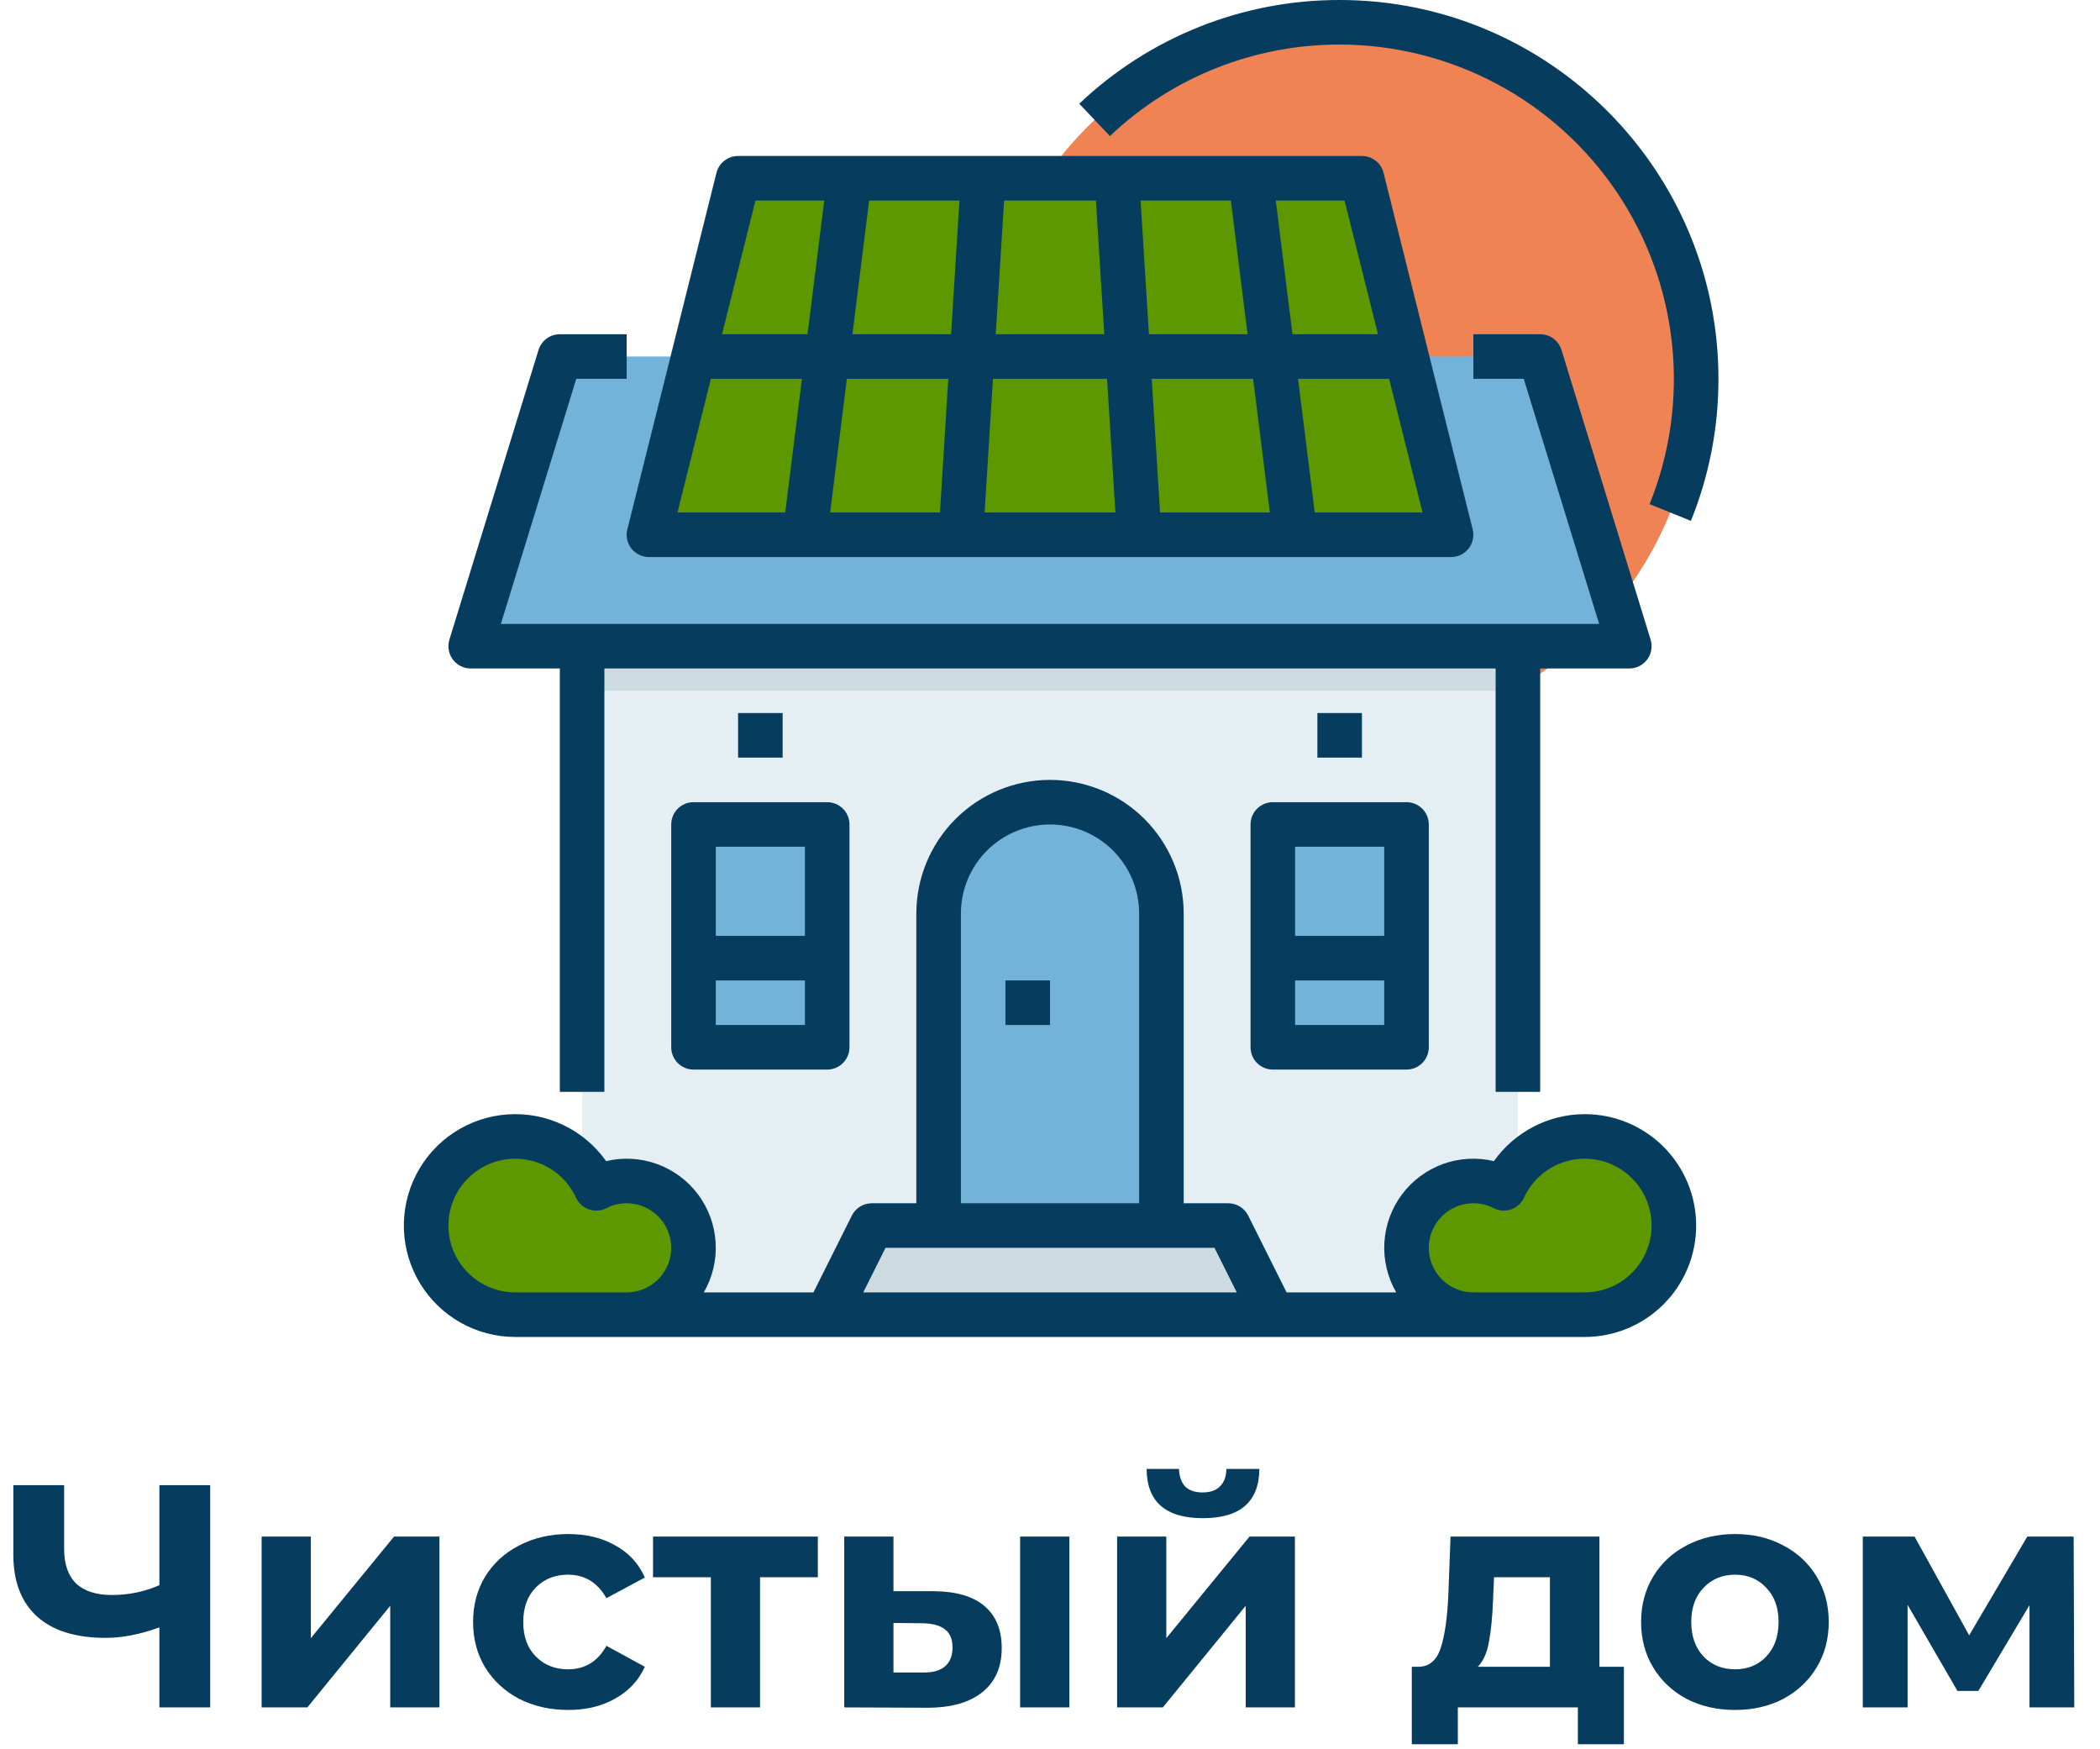 <?xml version="1.0" encoding="UTF-8"?> <svg xmlns="http://www.w3.org/2000/svg" width="754" height="628" viewBox="0 0 754 628" fill="none"> <path d="M481.004 264C551.696 264 609.004 206.692 609.004 136C609.004 65.308 551.696 8 481.004 8C410.311 8 353.004 65.308 353.004 136C353.004 206.692 410.311 264 481.004 264Z" fill="#EF8354"></path> <path d="M209.004 208H545.004V472H209.004V208Z" fill="#E5EFF3"></path> <path d="M209.004 208H545.004V248H209.004V208Z" fill="#CEDCE1"></path> <path d="M201.004 128L169.004 232H585.004L553.004 128H201.004Z" fill="#73B2D9"></path> <path d="M297.004 472L313.004 440H441.004L457.004 472H297.004Z" fill="#CEDCE1"></path> <path d="M337.004 440V328C337.004 317.391 341.218 307.217 348.72 299.716C356.221 292.214 366.395 288 377.004 288C387.613 288 397.787 292.214 405.288 299.716C412.79 307.217 417.004 317.391 417.004 328V440H337.004Z" fill="#73B2D9"></path> <path d="M249.004 296H297.004V376H249.004V296Z" fill="#73B2D9"></path> <path d="M521.004 192H233.004L265.004 64H489.004L521.004 192Z" fill="#5D9800"></path> <path d="M225.005 472C228.635 472.001 232.218 471.178 235.484 469.594C238.75 468.01 241.615 465.705 243.861 462.854C246.108 460.002 247.679 456.678 248.455 453.132C249.231 449.586 249.193 445.91 248.343 442.38C247.493 438.851 245.853 435.561 243.548 432.757C241.242 429.953 238.331 427.708 235.032 426.193C231.733 424.677 228.134 423.929 224.505 424.005C220.875 424.082 217.311 424.981 214.079 426.634C211.68 421.416 207.921 416.94 203.197 413.675C198.472 410.41 192.956 408.476 187.227 408.077C181.498 407.678 175.767 408.829 170.635 411.407C165.504 413.986 161.161 417.898 158.062 422.734C154.963 427.569 153.223 433.149 153.023 438.888C152.824 444.628 154.173 450.315 156.928 455.354C159.684 460.393 163.744 464.597 168.685 467.526C173.625 470.455 179.262 472 185.005 472H225.005Z" fill="#5D9800"></path> <path d="M529.005 472C525.375 472.001 521.792 471.178 518.526 469.594C515.26 468.01 512.395 465.705 510.149 462.854C507.902 460.002 506.331 456.678 505.555 453.132C504.779 449.586 504.817 445.91 505.667 442.38C506.517 438.851 508.157 435.561 510.462 432.757C512.768 429.953 515.68 427.708 518.978 426.193C522.277 424.677 525.876 423.929 529.505 424.005C533.135 424.082 536.7 424.981 539.931 426.634C542.33 421.416 546.089 416.94 550.814 413.675C555.538 410.41 561.054 408.476 566.783 408.077C572.513 407.678 578.243 408.829 583.375 411.407C588.506 413.986 592.849 417.898 595.948 422.734C599.047 427.569 600.787 433.149 600.987 438.888C601.186 444.628 599.838 450.315 597.082 455.354C594.326 460.393 590.266 464.597 585.326 467.526C580.386 470.455 574.748 472 569.005 472H529.005Z" fill="#5D9800"></path> <path d="M457.004 296H505.004V376H457.004V296Z" fill="#73B2D9"></path> <path d="M169.004 240H201.004V392H217.004V240H537.004V392H553.004V240H585.004C586.256 240 587.49 239.706 588.608 239.142C589.725 238.578 590.695 237.76 591.439 236.753C592.183 235.746 592.68 234.578 592.89 233.344C593.1 232.11 593.018 230.844 592.65 229.647L560.65 125.647C560.147 124.012 559.133 122.581 557.756 121.565C556.38 120.548 554.715 120 553.004 120H529.004V136H547.096L574.172 224H179.836L206.912 136H225.004V120H201.004C199.293 120 197.627 120.548 196.251 121.565C194.875 122.581 193.861 124.012 193.358 125.647L161.358 229.647C160.99 230.844 160.907 232.11 161.118 233.344C161.328 234.578 161.825 235.746 162.569 236.753C163.312 237.76 164.282 238.578 165.4 239.142C166.517 239.706 167.752 240 169.004 240Z" fill="#063C5E"></path> <path d="M361.004 352H377.004V368H361.004V352Z" fill="#063C5E"></path> <path d="M241.004 296V376C241.004 378.122 241.847 380.157 243.347 381.657C244.847 383.157 246.882 384 249.004 384H297.004C299.126 384 301.16 383.157 302.661 381.657C304.161 380.157 305.004 378.122 305.004 376V296C305.004 293.878 304.161 291.843 302.661 290.343C301.16 288.843 299.126 288 297.004 288H249.004C246.882 288 244.847 288.843 243.347 290.343C241.847 291.843 241.004 293.878 241.004 296ZM257.004 368V352H289.004V368H257.004ZM289.004 304V336H257.004V304H289.004Z" fill="#063C5E"></path> <path d="M449.004 296V376C449.004 378.122 449.847 380.157 451.347 381.657C452.847 383.157 454.882 384 457.004 384H505.004C507.126 384 509.16 383.157 510.661 381.657C512.161 380.157 513.004 378.122 513.004 376V296C513.004 293.878 512.161 291.843 510.661 290.343C509.16 288.843 507.126 288 505.004 288H457.004C454.882 288 452.847 288.843 451.347 290.343C449.847 291.843 449.004 293.878 449.004 296ZM465.004 368V352H497.004V368H465.004ZM497.004 304V336H465.004V304H497.004Z" fill="#063C5E"></path> <path d="M265.004 256H281.004V272H265.004V256Z" fill="#063C5E"></path> <path d="M473.004 256H489.004V272H473.004V256Z" fill="#063C5E"></path> <path d="M233.004 200H521.004C522.219 200 523.419 199.723 524.512 199.19C525.604 198.657 526.561 197.882 527.309 196.923C528.057 195.965 528.577 194.849 528.829 193.66C529.082 192.471 529.059 191.239 528.765 190.06L496.765 62.06C496.332 60.329 495.333 58.792 493.927 57.694C492.521 56.596 490.788 56 489.004 56H265.004C263.22 56 261.487 56.596 260.08 57.694C258.674 58.792 257.675 60.329 257.243 62.06L225.243 190.06C224.948 191.239 224.926 192.471 225.178 193.66C225.43 194.849 225.95 195.965 226.698 196.923C227.446 197.882 228.403 198.657 229.496 199.19C230.588 199.723 231.788 200 233.004 200ZM413.52 136H449.941L455.941 184H416.52L413.52 136ZM400.488 184H353.52L356.52 136H397.488L400.488 184ZM412.52 120L409.52 72H441.941L447.941 120H412.52ZM396.488 120H357.52L360.52 72H393.488L396.488 120ZM341.488 120H306.066L312.066 72H344.488L341.488 120ZM340.488 136L337.488 184H298.066L304.066 136H340.488ZM472.066 184L466.066 136H498.758L510.758 184H472.066ZM494.758 120H464.066L458.066 72H482.758L494.758 120ZM271.25 72H295.941L289.941 120H259.25L271.25 72ZM255.25 136H287.941L281.941 184H243.25L255.25 136Z" fill="#063C5E"></path> <path d="M481.004 16C500.65 16.012 519.994 20.845 537.337 30.074C554.681 39.304 569.495 52.648 580.48 68.936C591.466 85.224 598.286 103.959 600.344 123.497C602.402 143.036 599.634 162.781 592.284 181L607.114 187C613.675 170.799 617.034 153.48 617.004 136C617.004 61.01 555.994 0 481.004 0C446.211 -0.057 412.73 13.278 387.504 37.24L398.504 48.857C420.763 27.714 450.304 15.949 481.004 16Z" fill="#063C5E"></path> <path d="M569.005 400C562.617 400.013 556.326 401.551 550.652 404.484C544.978 407.417 540.086 411.662 536.383 416.866C530.301 415.419 523.929 415.786 518.054 417.923C512.179 420.059 507.059 423.87 503.327 428.885C499.595 433.9 497.415 439.899 497.057 446.14C496.698 452.381 498.177 458.59 501.31 464H461.949L448.16 436.422C447.495 435.093 446.474 433.976 445.21 433.195C443.946 432.414 442.49 432 441.005 432H425.005V328C425.005 315.27 419.947 303.061 410.946 294.059C401.944 285.057 389.735 280 377.005 280C364.274 280 352.065 285.057 343.063 294.059C334.062 303.061 329.005 315.27 329.005 328V432H313.005C311.519 432 310.063 432.414 308.799 433.195C307.535 433.976 306.514 435.093 305.85 436.422L292.061 464H252.705C255.835 458.59 257.311 452.382 256.952 446.142C256.592 439.902 254.412 433.904 250.681 428.89C246.95 423.875 241.831 420.064 235.957 417.927C230.084 415.791 223.713 415.422 217.632 416.866C213.662 411.267 208.318 406.783 202.114 403.846C195.91 400.909 189.055 399.618 182.208 400.098C175.361 400.577 168.752 402.81 163.018 406.582C157.283 410.354 152.616 415.538 149.465 421.636C146.314 427.733 144.784 434.539 145.024 441.399C145.265 448.259 147.266 454.941 150.836 460.804C154.405 466.666 159.424 471.511 165.408 474.873C171.392 478.235 178.141 480.001 185.005 480H569.005C579.613 480 589.787 475.786 597.289 468.284C604.79 460.783 609.005 450.609 609.005 440C609.005 429.391 604.79 419.217 597.289 411.716C589.787 404.214 579.613 400 569.005 400ZM345.005 328C345.005 319.513 348.376 311.374 354.377 305.373C360.378 299.371 368.518 296 377.005 296C385.491 296 393.631 299.371 399.632 305.373C405.633 311.374 409.005 319.513 409.005 328V432H345.005V328ZM317.949 448H436.061L444.061 464H309.949L317.949 448ZM225.005 464H185.005C180.697 464 176.469 462.841 172.764 460.644C169.059 458.447 166.013 455.294 163.947 451.514C161.88 447.735 160.869 443.469 161.019 439.164C161.169 434.859 162.475 430.674 164.799 427.048C167.124 423.422 170.382 420.488 174.231 418.554C178.08 416.62 182.378 415.758 186.675 416.058C190.972 416.358 195.109 417.809 198.652 420.258C202.196 422.708 205.014 426.066 206.813 429.98C207.264 430.96 207.909 431.838 208.708 432.563C209.508 433.287 210.446 433.842 211.465 434.194C212.485 434.547 213.565 434.69 214.642 434.614C215.718 434.538 216.767 434.245 217.728 433.753C219.978 432.595 222.474 431.993 225.005 432C229.248 432 233.318 433.686 236.318 436.686C239.319 439.687 241.005 443.757 241.005 448C241.005 452.243 239.319 456.313 236.318 459.314C233.318 462.314 229.248 464 225.005 464ZM569.005 464H529.005C524.761 464 520.691 462.314 517.691 459.314C514.69 456.313 513.005 452.243 513.005 448C513.005 443.757 514.69 439.687 517.691 436.686C520.691 433.686 524.761 432 529.005 432C531.536 431.993 534.031 432.595 536.282 433.753C537.242 434.245 538.291 434.538 539.368 434.614C540.444 434.69 541.524 434.547 542.544 434.194C543.563 433.842 544.501 433.287 545.301 432.563C546.1 431.838 546.745 430.96 547.197 429.98C548.995 426.066 551.814 422.708 555.357 420.258C558.9 417.809 563.037 416.358 567.334 416.058C571.631 415.758 575.929 416.62 579.778 418.554C583.628 420.488 586.885 423.422 589.21 427.048C591.534 430.674 592.84 434.859 592.99 439.164C593.14 443.469 592.129 447.735 590.062 451.514C587.996 455.294 584.95 458.447 581.245 460.644C577.54 462.841 573.312 464 569.005 464Z" fill="#063C5E"></path> <path d="M75.468 533.2V613H57.228V584.272C50.312 586.78 43.89 588.034 37.962 588.034C27.246 588.034 19.038 585.488 13.338 580.396C7.638 575.228 4.788 567.818 4.788 558.166V533.2H23.028V556.114C23.028 561.586 24.472 565.728 27.36 568.54C30.324 571.276 34.58 572.644 40.128 572.644C46.208 572.644 51.908 571.466 57.228 569.11V533.2H75.468ZM93.939 551.668H111.609V588.148L141.477 551.668H157.779V613H140.109V576.52L110.355 613H93.939V551.668ZM204.058 613.912C197.522 613.912 191.632 612.582 186.388 609.922C181.22 607.186 177.154 603.424 174.19 598.636C171.302 593.848 169.858 588.414 169.858 582.334C169.858 576.254 171.302 570.82 174.19 566.032C177.154 561.244 181.22 557.52 186.388 554.86C191.632 552.124 197.522 550.756 204.058 550.756C210.518 550.756 216.142 552.124 220.93 554.86C225.794 557.52 229.328 561.358 231.532 566.374L217.738 573.784C214.546 568.16 209.948 565.348 203.944 565.348C199.308 565.348 195.47 566.868 192.43 569.908C189.39 572.948 187.87 577.09 187.87 582.334C187.87 587.578 189.39 591.72 192.43 594.76C195.47 597.8 199.308 599.32 203.944 599.32C210.024 599.32 214.622 596.508 217.738 590.884L231.532 598.408C229.328 603.272 225.794 607.072 220.93 609.808C216.142 612.544 210.518 613.912 204.058 613.912ZM293.644 566.26H272.896V613H255.226V566.26H234.478V551.668H293.644V566.26ZM335.386 571.276C343.366 571.352 349.408 573.138 353.512 576.634C357.616 580.13 359.668 585.146 359.668 591.682C359.668 598.522 357.35 603.804 352.714 607.528C348.078 611.252 341.504 613.114 332.992 613.114L303.124 613V551.668H320.794V571.276H335.386ZM366.28 551.668H383.95V613H366.28V551.668ZM331.396 600.46C334.816 600.536 337.438 599.814 339.262 598.294C341.086 596.774 341.998 594.494 341.998 591.454C341.998 588.49 341.086 586.324 339.262 584.956C337.514 583.588 334.892 582.866 331.396 582.79L320.794 582.676V600.46H331.396ZM401.093 551.668H418.763V588.148L448.631 551.668H464.933V613H447.263V576.52L417.509 613H401.093V551.668ZM431.873 545.056C418.497 545.056 411.771 539.166 411.695 527.386H423.323C423.399 530.046 424.121 532.136 425.489 533.656C426.933 535.1 429.023 535.822 431.759 535.822C434.495 535.822 436.585 535.1 438.029 533.656C439.549 532.136 440.309 530.046 440.309 527.386H452.165C452.089 539.166 445.325 545.056 431.873 545.056ZM583.056 598.408V626.224H566.526V613H523.434V626.224H506.904V598.408H509.412C513.212 598.332 515.834 596.09 517.278 591.682C518.722 587.274 519.634 581.004 520.014 572.872L520.812 551.668H574.278V598.408H583.056ZM536.088 574.126C535.86 580.358 535.366 585.45 534.606 589.402C533.922 593.354 532.592 596.356 530.616 598.408H556.494V566.26H536.43L536.088 574.126ZM622.975 613.912C616.515 613.912 610.701 612.582 605.533 609.922C600.441 607.186 596.451 603.424 593.563 598.636C590.675 593.848 589.231 588.414 589.231 582.334C589.231 576.254 590.675 570.82 593.563 566.032C596.451 561.244 600.441 557.52 605.533 554.86C610.701 552.124 616.515 550.756 622.975 550.756C629.435 550.756 635.211 552.124 640.303 554.86C645.395 557.52 649.385 561.244 652.273 566.032C655.161 570.82 656.605 576.254 656.605 582.334C656.605 588.414 655.161 593.848 652.273 598.636C649.385 603.424 645.395 607.186 640.303 609.922C635.211 612.582 629.435 613.912 622.975 613.912ZM622.975 599.32C627.535 599.32 631.259 597.8 634.147 594.76C637.111 591.644 638.593 587.502 638.593 582.334C638.593 577.166 637.111 573.062 634.147 570.022C631.259 566.906 627.535 565.348 622.975 565.348C618.415 565.348 614.653 566.906 611.689 570.022C608.725 573.062 607.243 577.166 607.243 582.334C607.243 587.502 608.725 591.644 611.689 594.76C614.653 597.8 618.415 599.32 622.975 599.32ZM728.687 613V576.292L710.333 607.072H702.809L684.911 576.178V613H668.837V551.668H687.419L707.027 587.122L727.889 551.668H744.533L744.761 613H728.687Z" fill="#063C5D"></path> </svg> 